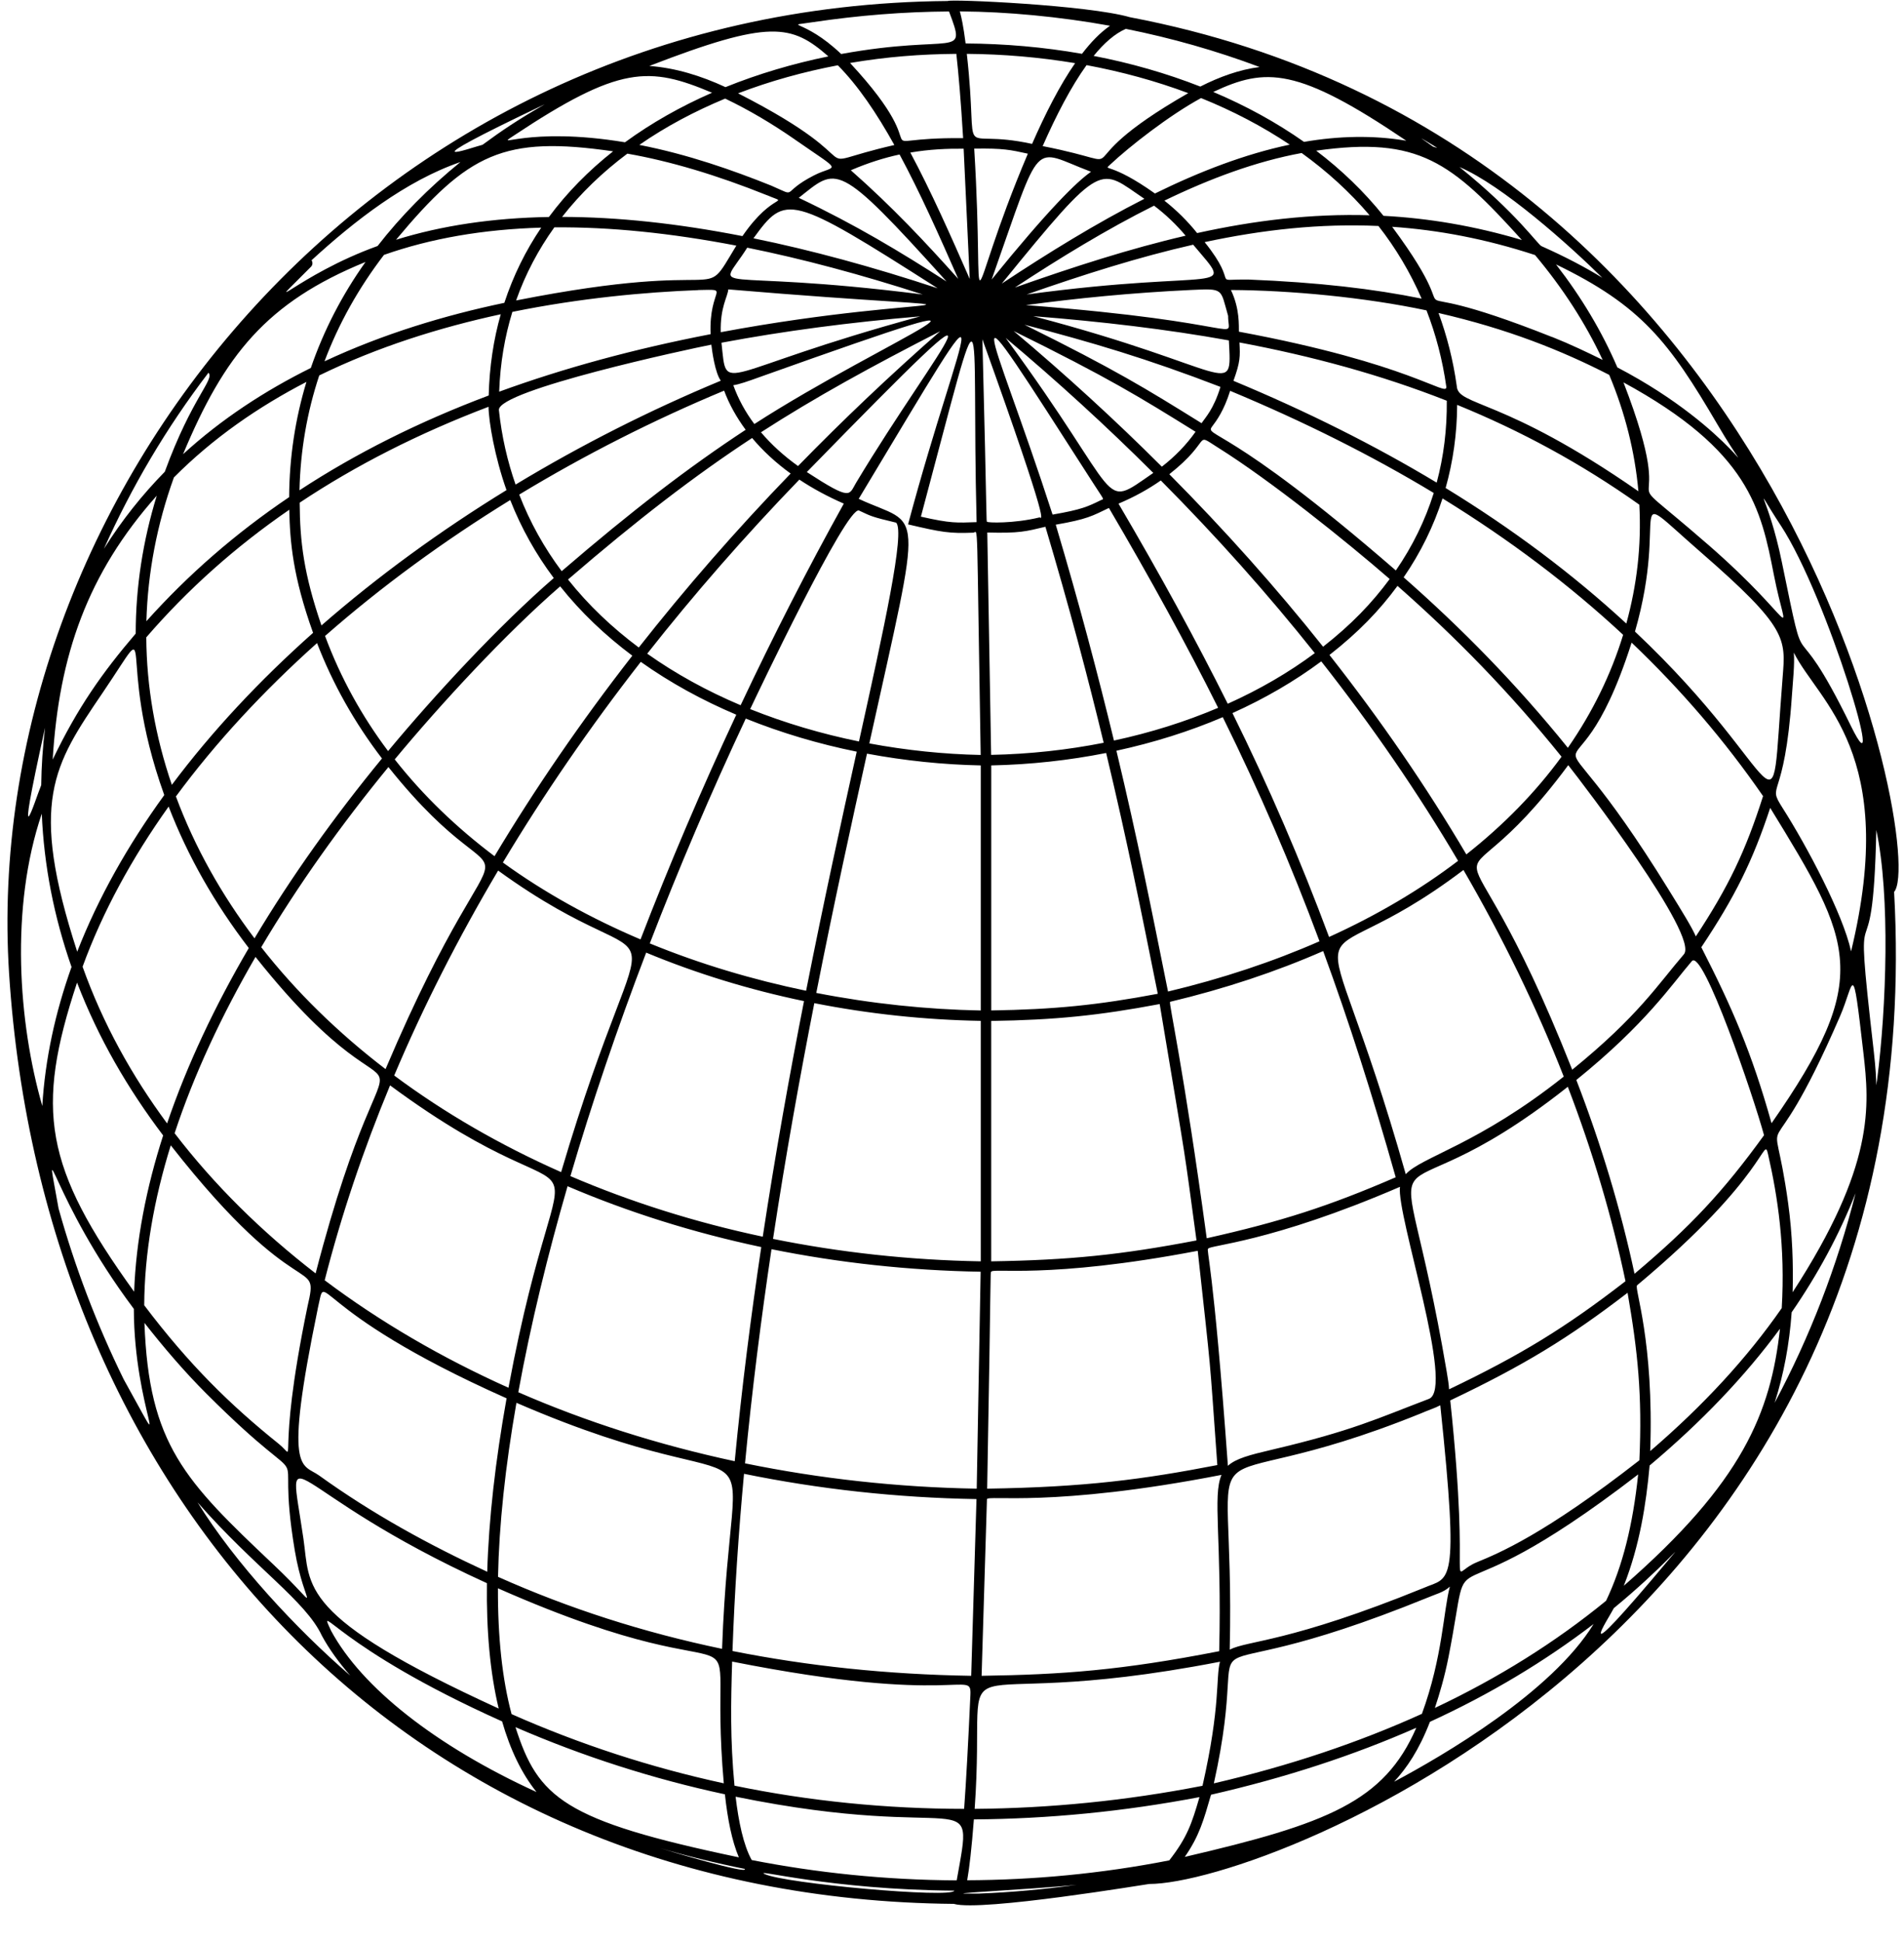 <?xml version="1.0" encoding="UTF-8"?> <svg xmlns="http://www.w3.org/2000/svg" width="51" height="52" viewBox="0 0 51 52" fill="none"><path d="M25.553 50.98C26.291 51.191 30.751 50.446 30.782 50.446C33.971 50.446 51.823 43.557 50.735 23.882C51.616 22.889 47.912 3.812 30.266 0.461C29.139 0.134 25.455 -0.03 25.384 0.027C9.766 0.156 -0.557 13.515 0.243 26.061C1.153 40.209 11.031 50.85 25.553 50.979V50.98ZM43.85 34.42V34.416C47.364 31.48 47.236 30.371 47.358 30.905C47.619 32.043 47.822 33.39 47.725 35.027C46.794 36.367 45.624 37.634 44.202 38.855C44.306 35.898 43.769 34.483 43.85 34.42ZM13.567 13.123C11.791 14.213 10.118 15.431 8.61 16.747C8.135 15.362 8.034 14.503 8.027 13.46C9.53 12.459 11.215 11.603 13.086 10.892C13.089 11.282 13.253 12.242 13.567 13.123ZM26.095 3.98C26.88 3.968 27.06 4.012 27.532 4.115C25.744 8.326 26.401 8.984 26.095 3.98ZM38.054 37.848C38.299 37.741 38.42 37.712 38.579 37.628C39.103 42.605 38.831 42.212 38.137 42.518C34.521 43.989 33.436 43.919 32.939 44.171C33.097 37.391 31.556 40.475 38.054 37.848ZM32.657 44.213C30.023 44.727 28.47 44.839 26.293 44.872L26.436 40.145C26.438 40.02 28.179 40.375 32.719 39.492C32.474 40.068 32.73 41.202 32.657 44.213ZM31.063 26.885C31.841 31.544 31.683 30.525 32.049 33.214C30.021 33.602 28.646 33.741 26.55 33.774V27.337C28.253 27.312 29.429 27.193 31.063 26.885ZM26.551 27.056V20.495C27.604 20.473 28.638 20.359 29.629 20.162C30.198 22.54 30.561 24.369 31.012 26.61C29.396 26.915 28.233 27.03 26.551 27.056ZM29.903 20.102C30.905 19.885 31.861 19.584 32.753 19.203C33.738 21.198 34.578 23.146 35.344 25.204C34.101 25.749 32.745 26.202 31.286 26.55C30.834 24.304 30.478 22.5 29.904 20.102H29.903ZM33.012 19.094C33.878 18.705 34.677 18.24 35.391 17.709C36.763 19.453 37.988 21.238 39.056 23.05C38.042 23.822 36.884 24.506 35.6 25.089C34.834 23.033 33.997 21.087 33.012 19.094ZM35.612 17.537C36.396 16.922 36.949 16.345 37.433 15.688C38.977 17.046 40.429 18.525 41.827 20.262C41.133 21.213 40.278 22.089 39.277 22.878C38.208 21.066 36.983 19.281 35.611 17.538L35.612 17.537ZM35.44 17.317C34.185 15.739 32.809 14.197 31.321 12.698C32.504 11.767 31.956 11.565 32.623 11.984C34.027 12.862 36.062 14.495 37.224 15.504C36.743 16.153 36.201 16.72 35.44 17.317ZM35.218 17.488C34.519 18.008 33.736 18.463 32.886 18.844C32.032 17.132 31.073 15.38 29.96 13.486C30.381 13.308 30.757 13.101 31.093 12.865C32.584 14.365 33.962 15.909 35.218 17.488ZM32.628 18.953C31.755 19.324 30.819 19.619 29.838 19.829C29.421 18.108 28.916 16.188 28.279 14.049C29.122 13.903 29.256 13.816 29.703 13.601C30.815 15.495 31.776 17.245 32.629 18.953H32.628ZM29.563 19.889C28.591 20.081 27.58 20.192 26.548 20.213L26.445 14.259C27.305 14.281 27.467 14.232 28.002 14.105C28.64 16.245 29.148 18.168 29.563 19.889ZM26.55 34.058C26.55 33.934 28.038 34.264 32.082 33.492C32.465 37 32.377 36.047 32.607 39.229C30.611 39.615 29.067 39.82 26.442 39.861C26.55 33.946 26.522 34.058 26.55 34.058ZM31.342 26.831V26.825C32.814 26.474 34.185 26.017 35.442 25.466C36.132 27.346 36.763 29.323 37.385 31.523C35.585 32.301 34.317 32.709 32.323 33.156C31.695 28.536 31.3 26.839 31.342 26.831ZM39.2 23.295C40.257 25.117 41.156 26.966 41.886 28.827C39.596 30.648 38.077 30.974 37.654 31.441C35.284 23.076 34.7 26.7 39.2 23.295ZM42.007 20.489C42.404 20.991 45.522 25.069 45.104 25.553C44.406 26.363 43.887 27.202 42.113 28.643C38.905 20.53 38.549 25.159 42.006 20.489H42.007ZM41.997 20.024C40.597 18.291 39.142 16.817 37.598 15.459C38.052 14.799 38.399 14.091 38.639 13.346C40.437 14.452 42.046 15.667 43.477 16.998C43.15 18.067 42.651 19.08 41.997 20.023V20.024ZM37.389 15.275C32.847 11.337 32.251 11.709 32.472 11.414C32.584 11.266 32.784 10.998 32.95 10.465C34.93 11.29 36.746 12.199 38.404 13.2C38.175 13.932 37.837 14.624 37.389 15.275ZM27.677 8.466C29.5 8.61 31.243 8.814 32.916 9.115C33.001 10.732 33.049 9.877 27.677 8.466ZM27.481 8.17C28.824 7.988 30.314 7.839 31.909 7.764C32.791 7.723 32.684 7.725 32.896 8.458C32.897 9.19 33.531 8.632 27.48 8.17H27.481ZM32.691 10.359C32.506 10.964 32.287 11.177 32.185 11.332C30.687 10.401 29.889 9.907 27.442 8.695C29.251 9.168 30.716 9.599 32.692 10.36L32.691 10.359ZM32.024 11.561C31.774 11.914 31.473 12.223 31.121 12.496C29.875 11.252 28.55 10.039 27.152 8.864C29.705 10.123 30.51 10.621 32.023 11.561H32.024ZM30.892 12.663C29.421 13.675 30.175 13.448 26.938 9.049C28.332 10.218 29.65 11.425 30.892 12.663ZM29.28 12.934C29.599 13.43 29.573 13.351 29.495 13.389C29.136 13.565 28.975 13.644 28.194 13.779C26.504 8.561 25.348 6.811 29.28 12.934ZM27.846 13.854C27.153 14.023 26.441 13.999 26.441 13.97C26.413 13.971 26.443 14.114 26.314 9.084C28.218 14.388 27.879 13.846 27.848 13.854H27.846ZM32.362 33.439C32.349 33.342 34.005 33.287 37.499 31.779C37.4 32.53 38.982 37.189 38.274 37.457C36.893 37.982 36.231 38.31 34.073 38.817C33.466 38.959 33.103 39.055 32.89 39.249C32.498 33.812 32.302 33.452 32.362 33.439ZM38.748 36.71C37.446 29.061 36.68 33.303 41.995 29.1C42.658 30.83 43.176 32.568 43.54 34.306C41.928 35.552 40.745 36.277 38.814 37.201C38.809 37.078 38.784 36.923 38.748 36.71ZM42.223 28.918C44.092 27.408 44.784 26.356 45.317 25.736C45.616 25.389 46.969 29.362 47.251 30.397C46.153 31.913 45.281 32.845 43.782 34.107C43.411 32.374 42.888 30.641 42.223 28.918ZM44.698 23.825C41.023 17.874 42.059 22.363 43.704 17.207C45.032 18.471 46.204 19.839 47.225 21.317C46.755 22.793 46.297 23.749 45.424 25.073C45.315 24.825 45.087 24.455 44.697 23.824L44.698 23.825ZM43.563 16.697C42.129 15.375 40.519 14.166 38.722 13.067C38.922 12.355 39.027 11.611 39.031 10.841C40.722 11.53 42.344 12.403 43.911 13.514C43.969 14.628 43.845 15.662 43.562 16.697H43.563ZM38.481 12.922C36.824 11.925 35.014 11.019 33.039 10.197C33.224 9.683 33.219 9.55 33.2 9.17C35.138 9.534 36.984 10.034 38.753 10.73C38.761 11.494 38.67 12.225 38.483 12.922H38.481ZM33.185 8.881C33.18 8.729 33.213 8.272 32.971 7.765C34.556 7.772 36.562 7.961 38.21 8.311C38.458 8.949 38.639 9.632 38.741 10.36C38.756 10.642 37.791 9.738 33.184 8.881H33.185ZM33.436 7.486C32.378 7.469 33.247 7.699 32.267 6.483C33.819 6.151 35.352 5.98 36.923 6.051C37.385 6.641 37.773 7.291 38.079 7.996C36.795 7.735 35.32 7.561 33.436 7.485V7.486ZM27.5 7.885C29.032 7.349 30.506 6.882 31.96 6.552C33.124 7.936 32.788 7.17 27.5 7.885ZM27.184 7.699C28.397 6.903 29.649 6.137 30.912 5.507C31.226 5.744 31.505 6.012 31.758 6.311C30.267 6.657 28.758 7.144 27.184 7.699ZM26.833 7.594C29.587 4.211 29.433 4.505 30.653 5.323C29.357 5.981 28.073 6.775 26.833 7.594ZM26.562 7.485C27.941 3.589 27.603 3.991 29.224 4.599C28.836 4.87 28.09 5.603 26.562 7.485ZM17.11 17.338C16.398 16.807 15.758 16.201 15.215 15.517C17.094 13.897 18.617 12.732 20.146 11.728C20.434 12.072 20.779 12.391 21.178 12.68C19.717 14.192 18.36 15.749 17.11 17.338ZM17.164 17.722C17.948 18.279 18.81 18.751 19.722 19.137C18.79 21.131 17.928 23.152 17.157 25.154C15.841 24.595 14.594 23.91 13.47 23.095C14.562 21.273 15.795 19.478 17.164 17.722ZM16.937 17.557C15.57 19.311 14.337 21.106 13.246 22.926C12.24 22.169 11.337 21.307 10.573 20.334C11.809 18.844 13.542 16.969 15.005 15.7C15.56 16.398 16.212 17.015 16.937 17.557ZM13.342 23.31C18.165 26.805 17.476 23.102 15.03 31.385C13.399 30.664 11.898 29.795 10.559 28.798C11.338 26.953 12.271 25.119 13.343 23.31H13.342ZM17.309 25.508C18.644 26.063 20.064 26.5 21.536 26.806C21.149 28.776 20.768 30.898 20.431 33.114C18.616 32.729 16.888 32.182 15.279 31.492C15.85 29.545 16.533 27.536 17.308 25.508H17.309ZM17.405 25.261C18.177 23.259 19.037 21.24 19.976 19.241C20.93 19.625 21.93 19.921 22.948 20.127C22.546 21.947 22.068 24.119 21.592 26.529C20.16 26.232 18.748 25.812 17.405 25.261ZM20.094 18.987C20.223 18.713 22.687 13.519 23.011 13.671C23.34 13.825 23.338 13.836 24.004 13.995C24.248 14.241 23.676 16.837 23.008 19.854C22.009 19.651 21.028 19.361 20.094 18.987ZM19.839 18.884C18.947 18.507 18.104 18.047 17.336 17.503C18.587 15.914 19.947 14.357 21.411 12.842C21.771 13.081 22.169 13.296 22.602 13.485C21.629 15.236 20.704 17.047 19.838 18.884H19.839ZM21.376 12.479C20.992 12.205 20.66 11.901 20.383 11.575C21.848 10.63 23.342 9.813 25.183 8.87C23.848 10.04 22.578 11.246 21.376 12.479ZM20.206 11.354C19.961 11.027 19.773 10.679 19.642 10.315C19.801 10.292 20.023 10.214 20.364 10.091C28.722 7.111 23.713 9.087 20.206 11.354ZM24.65 8.471C19.156 9.967 19.485 10.63 19.325 9.177C20.994 8.864 22.768 8.63 24.65 8.471ZM19.306 8.895C19.288 8.219 19.491 7.953 19.508 7.749C27.859 8.453 25.219 7.79 19.306 8.895ZM19.396 10.46C19.533 10.828 19.729 11.177 19.973 11.508C18.445 12.512 16.923 13.677 15.045 15.294C14.58 14.672 14.196 13.989 13.908 13.243C15.658 12.183 17.507 11.246 19.396 10.46ZM14.833 15.478C13.362 16.754 11.639 18.613 10.395 20.111C9.696 19.181 9.125 18.155 8.707 17.029C10.213 15.707 11.886 14.485 13.667 13.389C13.965 14.148 14.359 14.845 14.833 15.478ZM10.404 20.539C13.993 25.033 13.748 20.572 10.327 28.627C9.053 27.652 7.932 26.557 6.997 25.363C7.98 23.703 9.142 22.079 10.404 20.539ZM10.448 29.062C16.336 33.411 15.136 29.004 13.62 37.159C11.832 36.357 10.177 35.392 8.697 34.281C9.142 32.539 9.729 30.796 10.448 29.062ZM15.203 31.763C16.824 32.456 18.565 33.005 20.391 33.392C20.113 35.253 19.867 37.175 19.68 39.126C17.642 38.689 15.695 38.069 13.883 37.279C14.222 35.422 14.678 33.577 15.202 31.764L15.203 31.763ZM20.665 33.449C22.462 33.812 24.34 34.019 26.267 34.052L26.162 39.861C24.032 39.825 21.951 39.592 19.956 39.183C20.142 37.233 20.387 35.31 20.665 33.449ZM20.706 33.173C21.042 30.956 21.425 28.833 21.812 26.861C23.262 27.147 24.758 27.308 26.27 27.335V33.774C24.354 33.741 22.49 33.534 20.706 33.173ZM21.865 26.586C22.341 24.173 22.82 22 23.223 20.18C24.237 20.369 25.263 20.475 26.27 20.495V27.057C24.822 27.03 23.336 26.874 21.865 26.587V26.586ZM26.159 13.981C25.626 13.998 25.482 14.019 24.667 13.834C26.486 7.037 26.008 8.109 26.159 13.981ZM24.323 14.041C25.226 14.253 25.43 14.288 26.071 14.263C26.209 14.259 26.154 13.599 26.268 20.215C25.283 20.195 24.277 20.091 23.285 19.906C24.75 13.286 24.7 14.148 23.001 13.357C27.118 6.505 25.779 8.586 24.323 14.041ZM22.93 12.929C22.734 13.255 22.819 13.425 21.611 12.64C27.699 6.403 25.123 9.27 22.93 12.929ZM21.396 5.297C22.428 4.483 22.398 4.258 25.355 7.538C24.087 6.726 22.929 6.026 21.396 5.297ZM25.115 7.719C23.369 7.143 21.724 6.696 20.182 6.381C21.044 5.196 21.142 5.183 25.115 7.719ZM24.717 7.885C18.924 7.151 19.178 7.958 20.015 6.632C21.486 6.929 23.054 7.348 24.717 7.885ZM13.825 8.043C14.075 7.334 14.422 6.682 14.848 6.088C16.336 6.074 17.961 6.239 19.723 6.577C18.714 8.244 19.795 6.867 13.825 8.045V8.043ZM18.704 7.766C19.602 7.751 18.983 7.69 19.034 8.948C16.989 9.343 15.104 9.856 13.371 10.488C13.398 9.726 13.52 9.014 13.724 8.351C15.545 7.981 17.281 7.822 18.706 7.768L18.704 7.766ZM19.054 9.229C19.076 9.421 19.154 9.982 19.307 10.194C17.416 10.979 15.565 11.915 13.81 12.975C13.592 12.35 13.438 11.686 13.363 10.976C13.354 10.443 18.442 9.348 19.052 9.229H19.054ZM10.23 20.311C8.969 21.846 7.807 23.467 6.817 25.125C5.938 23.96 5.22 22.694 4.712 21.326C5.775 19.883 7.054 18.506 8.492 17.219C8.916 18.317 9.497 19.35 10.232 20.31L10.23 20.311ZM6.844 25.623C11.373 31.322 10.629 25.709 8.454 34.097C7.008 32.981 5.736 31.725 4.677 30.344C5.196 28.77 5.94 27.183 6.844 25.623ZM8.511 35.04C8.776 33.896 8.155 35.031 13.569 37.442C13.269 39.12 13.091 40.683 13.051 42.086C11.49 41.367 9.975 40.535 8.55 39.51C8.088 39.177 7.587 39.516 8.512 35.04H8.511ZM13.043 42.392C13.026 43.659 13.127 44.789 13.358 45.749C7.947 43.272 8.316 42.49 8.127 41.197C7.687 38.194 7.505 39.871 13.043 42.392ZM13.338 42.529C20.87 45.856 18.907 42.282 19.387 47.751C17.435 47.327 15.535 46.709 13.703 45.898C13.454 44.967 13.332 43.837 13.338 42.529ZM19.341 44.15C17.237 43.711 15.24 43.071 13.34 42.222C13.367 40.848 13.531 39.286 13.833 37.562C21.059 40.691 19.591 37.199 19.341 44.15ZM19.611 44.491C25.668 45.692 26.023 44.686 25.993 45.382C25.934 46.68 25.88 47.676 25.825 48.435C23.734 48.433 21.678 48.228 19.674 47.814C19.556 46.571 19.577 45.584 19.611 44.49V44.491ZM19.62 44.208C19.676 42.623 19.783 41.035 19.929 39.463C21.931 39.873 24.019 40.104 26.156 40.14L26.014 44.872C23.774 44.836 21.649 44.612 19.62 44.208ZM32.678 44.495C32.561 44.93 32.7 45.661 32.21 47.817C30.155 48.218 28.115 48.419 26.107 48.435C26.463 43.442 24.824 46.018 32.678 44.495ZM38.246 42.776C38.449 42.687 38.672 42.639 38.836 42.483C38.664 43.114 38.644 44.367 38.087 45.89C36.393 46.658 34.536 47.283 32.514 47.752C33.667 42.554 31.038 45.709 38.248 42.775L38.246 42.776ZM38.8 44.367C39.515 40.716 38.278 43.791 43.879 39.48C43.737 40.836 43.463 41.934 43.02 42.863C41.665 43.971 40.136 44.93 38.434 45.733C38.562 45.349 38.694 44.904 38.8 44.367ZM39.558 41.831C38.711 42.179 39.424 42.947 38.846 37.498C40.804 36.566 41.999 35.842 43.596 34.616C43.868 36.181 43.992 37.359 43.912 39.101C41.363 41.089 40.144 41.59 39.558 41.831ZM47.452 30.076C46.919 28.172 46.386 26.959 45.571 25.364C46.472 24.014 46.947 23.055 47.416 21.632C49.638 25.253 50.173 26.177 47.452 30.076ZM43.794 16.911C44.736 13.635 43.395 12.904 45.554 14.784C47.886 16.812 47.831 17.099 47.749 18.137C47.374 22.828 47.995 20.869 43.794 16.911ZM45.738 14.572C42.879 12.084 45.145 14.536 43.486 10.239C46.855 12.071 47.17 13.628 47.514 15.39C47.883 17.279 48.21 16.721 45.739 14.572H45.738ZM43.886 13.155C40.242 10.622 39.049 10.885 39.02 10.334C38.924 9.642 38.756 8.993 38.532 8.381C40.378 8.805 41.821 9.381 43.104 10.038C43.528 11.049 43.791 12.094 43.886 13.155ZM41.578 9.026C36.594 7.047 39.714 9.342 37.29 6.073C38.533 6.158 39.8 6.398 41.117 6.829C41.864 7.719 42.472 8.66 42.928 9.637C42.516 9.434 42.073 9.221 41.579 9.024L41.578 9.026ZM37.058 5.779C36.535 5.128 35.929 4.545 35.255 4.035C38.008 3.644 38.875 4.338 40.764 6.426C39.489 6.047 38.261 5.843 37.057 5.779H37.058ZM36.686 5.764C35.128 5.718 33.604 5.902 32.066 6.241C31.809 5.92 31.517 5.631 31.189 5.372C32.416 4.778 33.651 4.32 34.866 4.097C35.543 4.585 36.155 5.141 36.686 5.765V5.764ZM30.936 5.181C29.726 4.322 29.547 4.586 29.73 4.414C30.248 3.925 31.324 3.085 32.171 2.626C33.017 2.967 33.816 3.383 34.547 3.873C33.35 4.125 32.138 4.59 30.936 5.181ZM27.929 3.911C28.293 3.086 28.688 2.323 29.104 1.744C30.044 1.919 30.958 2.168 31.828 2.494C28.176 4.586 30.757 4.47 27.929 3.912V3.911ZM27.645 3.853C25.524 3.39 26.244 4.541 25.897 1.442C26.871 1.449 27.845 1.533 28.798 1.691C28.385 2.287 28.001 3.041 27.645 3.853ZM25.976 7.472C25.463 6.304 24.943 5.13 24.384 4.085C24.898 3.997 25.369 3.978 25.812 3.982L25.975 7.472H25.976ZM25.669 7.469C24.794 6.493 23.911 5.547 22.79 4.559C23.257 4.358 23.69 4.224 24.096 4.137C24.645 5.157 25.161 6.314 25.668 7.469H25.669ZM19.773 2.498C20.627 2.171 21.526 1.922 22.442 1.748C22.985 2.295 23.484 3.035 23.956 3.883C21.279 4.497 23.743 4.527 19.772 2.5L19.773 2.498ZM21.293 3.737C22.636 4.67 22.392 4.393 21.8 4.698C20.871 5.175 21.405 5.294 20.657 4.97C19.631 4.558 18.418 4.131 17.125 3.88C17.828 3.392 18.603 2.981 19.424 2.64C20.065 2.946 20.697 3.322 21.294 3.737H21.293ZM20.549 5.228C21.176 5.5 20.728 5.098 19.887 6.322C18.146 5.981 16.537 5.81 15.056 5.808C15.553 5.173 16.143 4.608 16.804 4.114C17.949 4.315 19.192 4.685 20.55 5.23L20.549 5.228ZM14.703 5.81C13.204 5.836 11.839 6.037 10.608 6.42C12.542 4.103 13.489 3.627 16.422 4.052C15.77 4.567 15.189 5.154 14.703 5.81ZM14.497 6.095C14.081 6.708 13.749 7.38 13.509 8.109C11.914 8.443 10.261 8.941 8.692 9.675C9.069 8.672 9.601 7.719 10.285 6.825C11.54 6.383 12.942 6.141 14.495 6.095H14.497ZM13.413 8.415C13.22 9.091 13.11 9.817 13.09 10.59C11.22 11.293 9.532 12.139 8.022 13.128C8.046 12.066 8.224 11.038 8.551 10.053C10.125 9.284 11.797 8.764 13.412 8.415H13.413ZM7.744 13.312C6.305 14.283 5.034 15.391 3.921 16.634C3.958 15.334 4.204 14.043 4.658 12.784C5.707 11.729 6.92 10.892 8.208 10.226C7.908 11.216 7.751 12.247 7.745 13.312H7.744ZM7.748 13.647C7.768 14.507 7.84 15.422 8.386 16.945C6.952 18.219 5.674 19.584 4.603 21.015C4.155 19.707 3.927 18.383 3.918 17.066C5.025 15.784 6.3 14.645 7.75 13.648L7.748 13.647ZM6.664 25.385C5.758 26.934 5.009 28.513 4.476 30.081C3.527 28.798 2.756 27.407 2.212 25.885C2.749 24.413 3.534 22.976 4.517 21.597C5.032 22.93 5.742 24.18 6.664 25.385ZM4.574 30.668C8.058 35.111 8.566 33.563 8.237 34.981C7.352 39.265 8.013 39.099 7.461 38.657C6.169 37.619 5.071 36.548 3.863 34.95C3.87 33.559 4.123 32.12 4.574 30.668ZM5.542 37.33C8.66 40.445 7.312 38.017 7.896 41.517C8.158 43.082 8.696 43.187 7.322 41.891C4.95 39.65 3.985 38.682 3.869 35.422C4.37 36.06 4.916 36.705 5.542 37.331V37.33ZM5.291 40.227C6.838 41.988 8.191 42.871 8.621 43.797C8.813 44.152 9.072 44.509 9.382 44.866C7.937 43.617 6.295 41.851 5.291 40.227ZM8.871 43.671C8.477 42.82 8.995 44.095 13.449 46.093C13.666 46.847 13.97 47.484 14.371 47.984C11.656 46.744 9.687 45.176 8.871 43.671ZM13.805 46.246C15.617 47.031 17.492 47.633 19.417 48.045C19.489 48.705 19.604 49.295 19.791 49.733C15.085 48.749 14.412 48.133 13.807 46.246H13.805ZM17.68 49.487C18.409 49.699 19.166 49.885 19.95 50.043C20.049 50.197 17.919 49.563 17.68 49.487ZM20.48 50.179C20.169 50.028 22.221 50.598 25.563 50.625C25.497 50.836 21.005 50.434 20.48 50.179ZM25.626 50.349C23.705 50.34 21.858 50.143 20.135 49.805C19.912 49.404 19.782 48.768 19.704 48.109C25.989 49.389 26.109 47.643 25.626 50.349ZM26.223 50.703C24.736 50.723 27.59 50.6 28.841 50.468C27.978 50.589 27.104 50.669 26.223 50.703ZM25.907 50.347C25.966 50.013 26.025 49.501 26.086 48.717C28.076 48.703 30.094 48.508 32.129 48.12C31.921 48.836 31.798 49.201 31.32 49.814C29.48 50.175 27.664 50.339 25.907 50.346V50.347ZM31.735 49.721C32.128 49.156 32.242 48.73 32.438 48.056C34.427 47.602 36.259 47.002 37.937 46.263C37.077 48.24 35.559 48.832 31.735 49.721ZM37.344 47.706C37.683 47.336 38.005 46.87 38.302 46.104C39.914 45.365 41.374 44.489 42.686 43.485C41.565 45.316 38.648 47.013 37.344 47.707V47.706ZM44.709 41.749C41.933 45.066 43.105 43.309 43.228 43.06C44.525 41.996 45.198 41.166 44.709 41.749ZM43.495 42.46C43.92 41.382 44.093 40.275 44.186 39.241C45.579 38.07 46.737 36.856 47.678 35.579C47.43 37.825 46.677 39.687 43.496 42.46H43.495ZM47.535 37.562C47.779 36.797 47.929 35.998 47.991 35.138C48.693 34.121 49.263 33.063 49.703 31.95C49.206 33.911 48.481 35.792 47.535 37.562ZM48.017 34.601C48.036 33.859 48.013 33.069 47.897 32.219C47.459 29.042 47.221 31.982 49.288 27.208C49.673 26.322 49.611 25.567 49.912 28.188C50.077 29.615 50.222 31.208 48.018 34.6L48.017 34.601ZM50.257 22.22C50.635 23.989 50.528 26.987 50.28 28.91C50.224 29.21 50.299 29.098 50.191 28.157C49.602 23.039 50.165 26.81 50.258 22.22H50.257ZM49.582 25.471C49.365 24.474 48.396 22.651 47.75 21.638C47.306 20.938 47.8 21.54 47.998 18.618C48.025 18.221 48.074 17.791 48.049 17.475C48.713 18.802 50.868 20.162 49.583 25.471H49.582ZM47.7 14.071C48.965 16.004 50.593 21.513 49.578 19.438C47.899 16.004 48.461 18.605 47.726 15.041C47.364 13.275 46.862 12.793 47.699 14.071H47.7ZM45.998 11.357C47.199 13.409 46.545 11.522 43.322 9.838C42.912 8.882 42.361 7.958 41.679 7.08C43.968 8.185 44.713 9.164 45.998 11.357ZM42.921 7.439C42.462 7.157 41.932 6.877 41.294 6.593C41.197 6.562 40.648 5.727 39.092 4.472C40.243 4.961 42.031 6.561 42.92 7.439H42.921ZM38.32 3.851C38.579 4.008 38.511 3.961 38.383 3.925C38.087 3.71 37.905 3.6 38.32 3.851ZM37.669 3.768C36.773 3.617 35.856 3.64 34.929 3.799C34.184 3.275 33.367 2.829 32.498 2.462C33.908 1.8 34.753 1.797 37.669 3.768ZM33.743 1.794C33.195 1.864 32.658 2.06 32.151 2.318C31.242 1.961 30.281 1.687 29.294 1.497C29.573 1.154 29.861 0.901 30.156 0.773C31.377 1.017 32.578 1.358 33.744 1.796L33.743 1.794ZM25.756 0.306C26.944 0.314 28.367 0.442 29.733 0.69C29.473 0.869 29.223 1.126 28.982 1.441C27.959 1.261 26.912 1.17 25.865 1.164C25.74 0.191 25.658 0.306 25.756 0.307V0.306ZM25.797 3.699C22.874 3.674 25.311 4.422 22.769 1.686C23.755 1.519 24.662 1.45 25.616 1.442C25.673 1.95 25.736 2.668 25.798 3.699H25.797ZM21.78 0.593C22.999 0.411 24.213 0.315 25.42 0.307C25.91 1.604 25.595 0.889 22.531 1.446C21.516 0.477 20.948 0.726 21.779 0.593H21.78ZM22.189 1.51C21.239 1.704 20.312 1.978 19.433 2.333C18.776 2.029 18.096 1.818 17.393 1.766C20.628 0.516 21.202 0.647 22.189 1.51ZM19.073 2.483C18.237 2.849 17.452 3.291 16.741 3.81C14.094 3.372 13.2 4.004 13.758 3.634C16.603 1.744 17.391 1.775 19.073 2.483ZM14.592 2.792C13.872 3.207 13.439 3.498 12.925 3.877C12.657 3.941 10.656 4.665 14.592 2.792ZM8.33 7.143C8.378 7.095 8.38 7.024 8.345 6.969C9.485 5.924 10.871 4.84 12.333 4.339C11.478 5.034 10.737 5.786 10.114 6.587C7.949 7.367 6.885 8.601 8.33 7.143ZM9.791 7.014C9.156 7.906 8.668 8.857 8.326 9.852C7.1 10.46 5.935 11.218 4.903 12.162C6.01 9.513 7.133 8.098 9.792 7.014H9.791ZM5.583 9.98C5.758 10.155 5.143 10.637 4.414 12.632C3.812 13.245 3.264 13.931 2.784 14.694C3.52 13.049 4.448 11.465 5.584 9.98H5.583ZM4.199 13.273C3.826 14.485 3.635 15.722 3.635 16.965C2.734 18.019 2.081 18.945 1.411 20.339C1.58 17.55 2.341 15.361 4.199 13.273ZM2.746 18.555C4.31 16.25 3.033 17.483 4.4 21.289C3.422 22.637 2.63 24.042 2.068 25.483C0.763 21.464 1.434 20.488 2.746 18.555ZM1.206 19.487C1.146 20 1.11 20.512 1.104 21.023C0.936 21.43 0.351 23.354 1.206 19.487ZM1.133 29.615C0.492 27.39 0.266 24.297 1.119 21.788C1.178 23.178 1.446 24.55 1.916 25.892C1.48 27.113 1.208 28.358 1.133 29.616V29.615ZM2.064 26.311C2.637 27.801 3.418 29.145 4.37 30.403C3.915 31.818 3.642 33.223 3.593 34.588C1.184 31.249 0.937 29.718 2.064 26.31V26.311ZM1.569 32.36C1.147 29.971 1.369 32.091 3.585 35.047C3.591 37.755 4.688 39.397 3.312 36.931C2.585 35.45 2.003 33.915 1.569 32.36Z" fill="black"></path></svg> 